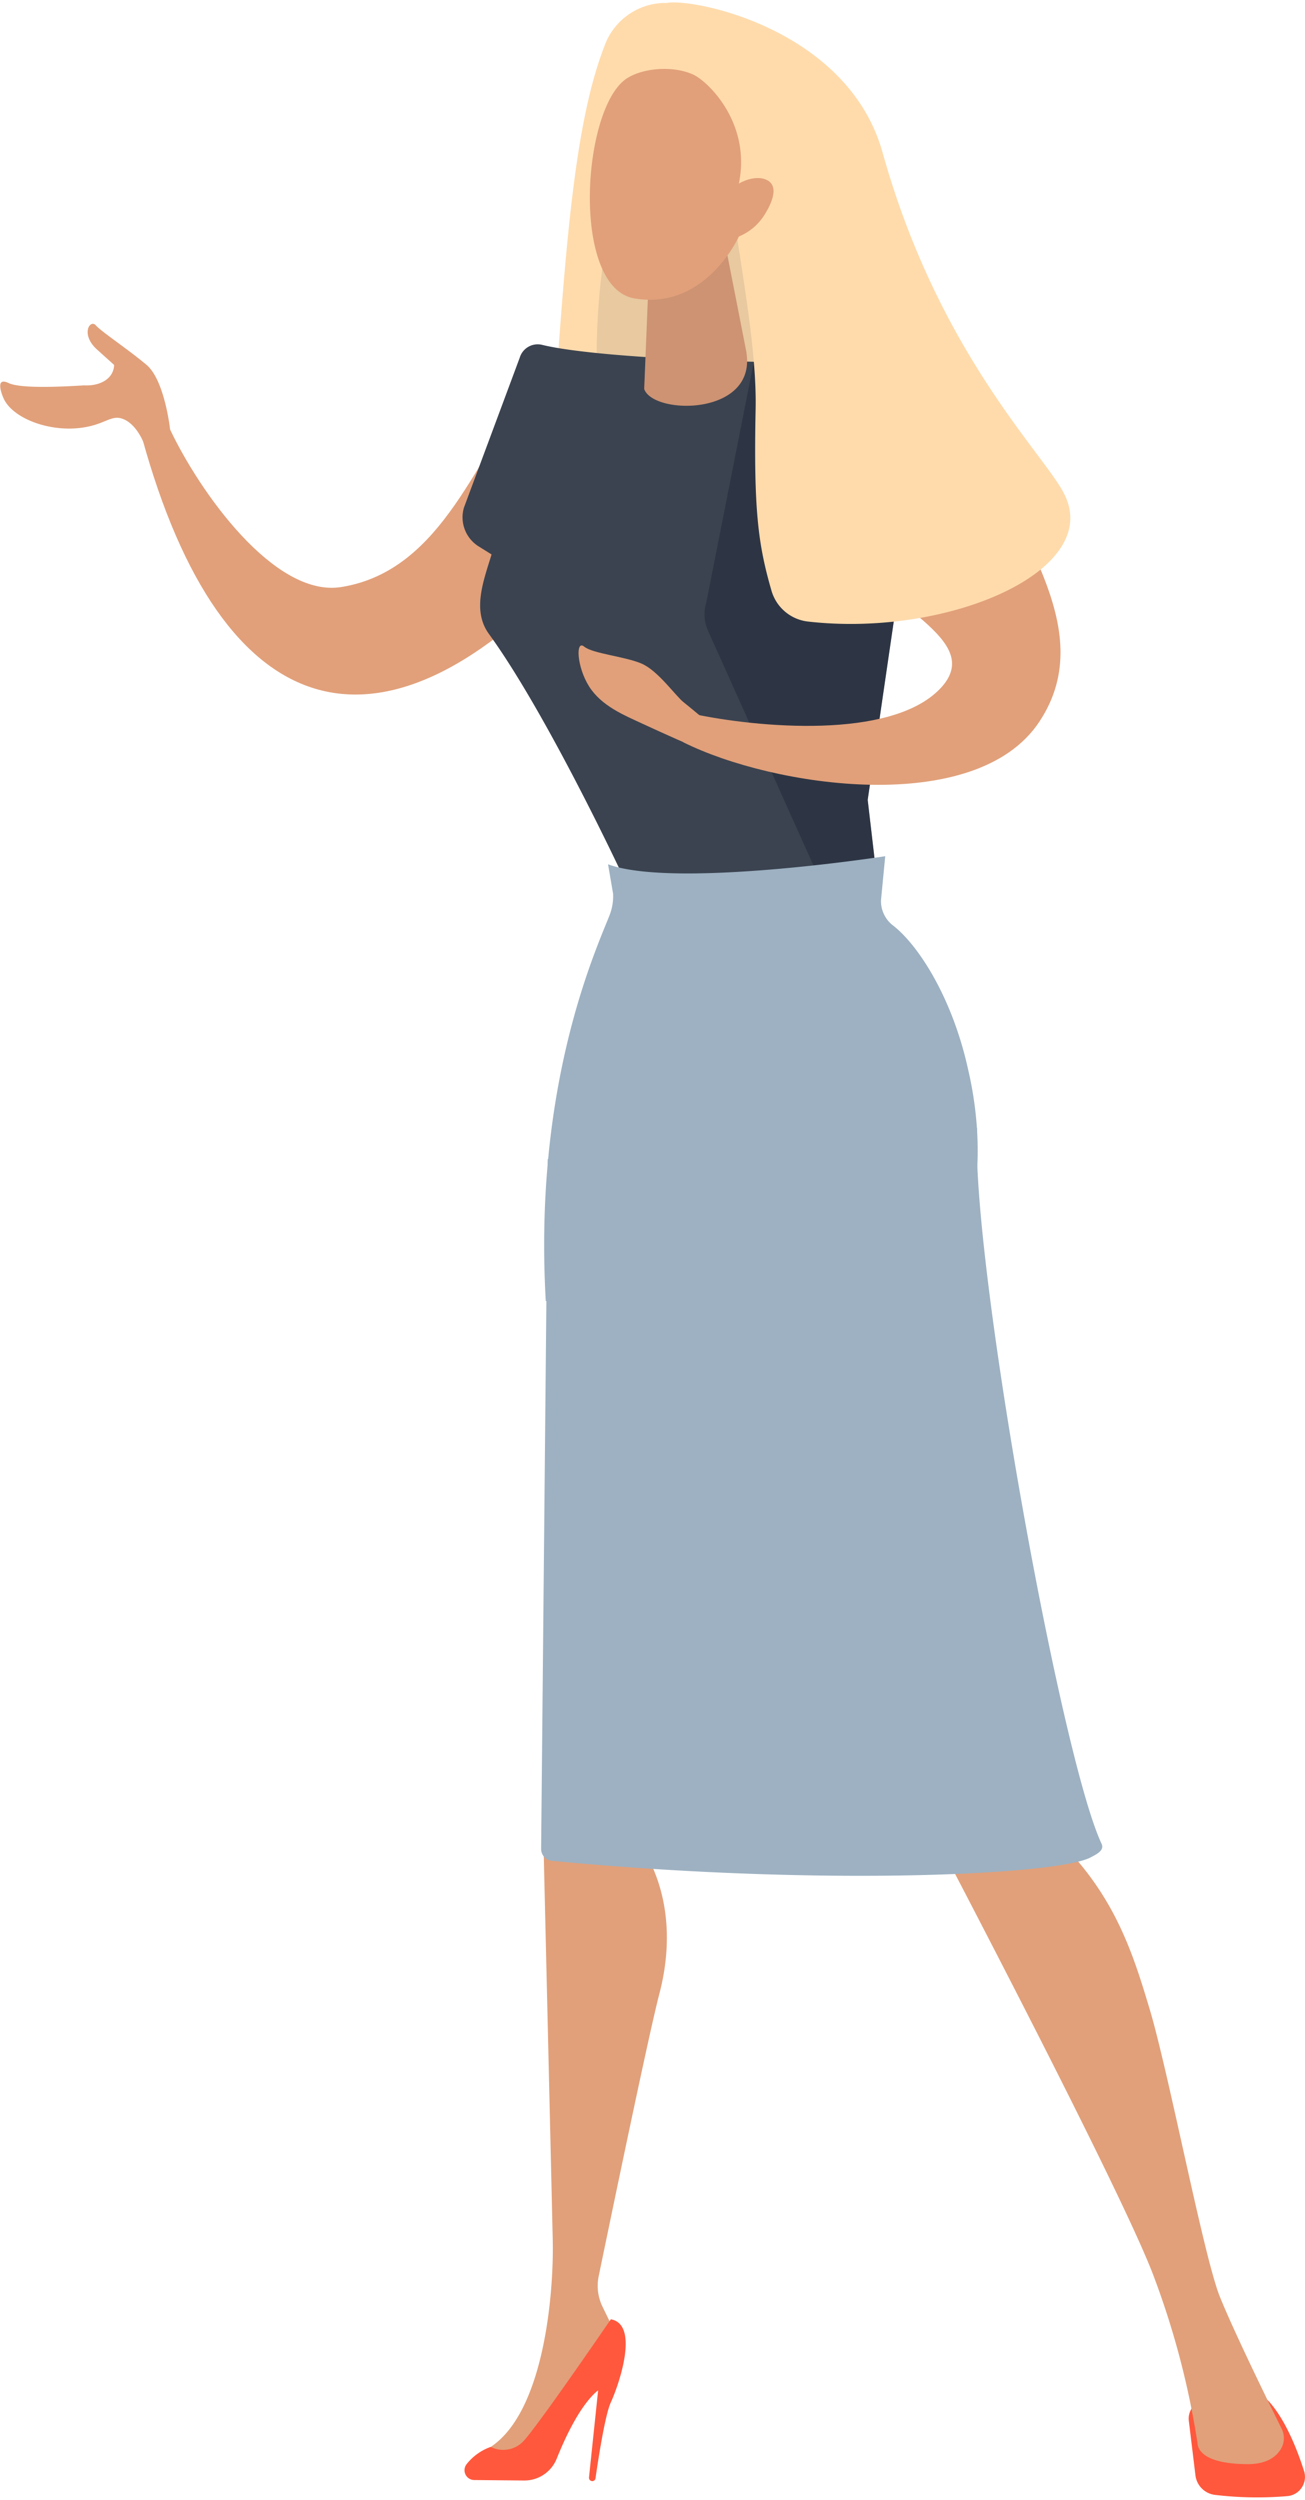 <svg xmlns="http://www.w3.org/2000/svg" id="Isolation_Mode616993efe7ec1" data-name="Isolation Mode" viewBox="0 0 224.86 429.8" aria-hidden="true" width="224px" height="429px"><defs><linearGradient class="cerosgradient" data-cerosgradient="true" id="CerosGradient_id624f37943" gradientUnits="userSpaceOnUse" x1="50%" y1="100%" x2="50%" y2="0%"><stop offset="0%" stop-color="#d1d1d1"/><stop offset="100%" stop-color="#d1d1d1"/></linearGradient><linearGradient/><style>.cls-1-616993efe7ec1{fill:#ffdbac;}.cls-2-616993efe7ec1,.cls-7-616993efe7ec1{fill:#192232;}.cls-2-616993efe7ec1{opacity:0.1;}.cls-3-616993efe7ec1{fill:#ff583d;}.cls-4-616993efe7ec1{fill:#e1a07a;}.cls-5-616993efe7ec1{fill:#3b4350;}.cls-6-616993efe7ec1{fill:#9db1c2;}.cls-7-616993efe7ec1{opacity:0.4;}</style></defs><path class="cls-1-616993efe7ec1" d="M1497.34,9557.92c4.83-.46,21.17-39.67,26.36-91.87,1.08-10.83-22.32-29-21.29-34.95a11.18,11.18,0,0,0-10.58,7.46c-6.58,16.94-7.2,46.91-10.36,85.17C1480.11,9540.24,1493.78,9558.26,1497.34,9557.92Z" transform="translate(-1387.69 -9431.02)"/><path class="cls-2-616993efe7ec1" d="M1528.23,9481.76c1.08-10.83-21.9-24-27.92-24.75-9.55-1.14-12.07,43.07-7.8,48.76C1503.41,9520.32,1523,9534,1528.23,9481.76Z" transform="translate(-1387.69 -9431.02)"/><path class="cls-3-616993efe7ec1" d="M1592.53,9847.61l1.14,9.37a3.86,3.86,0,0,0,3.39,3.39,60.8,60.8,0,0,0,12.55.2,3.32,3.32,0,0,0,2.78-4.3c-1.15-3.62-3.25-9.05-6.29-12.25h-10.39A3.21,3.21,0,0,0,1592.53,9847.61Z" transform="translate(-1387.69 -9431.02)"/><path class="cls-4-616993efe7ec1" d="M1546.67,9742.72s34.42,65.31,39.9,80.22a143,143,0,0,1,7.46,28.52c.11,1.84,2.4,3.61,8.71,3.61,3.26,0,4.85-1.31,5.63-2.57a3.64,3.64,0,0,0,.14-3.56c-2-4-8.31-16.91-10.65-22.76-2.79-7-8.8-38.58-12.1-49.57s-7-22.91-21.38-33.89C1564.38,9742.72,1554.53,9733.07,1546.67,9742.72Z" transform="translate(-1387.69 -9431.02)"/><path class="cls-4-616993efe7ec1" d="M1481.2,9742.3s1.52,64.87,1.73,74.08-1.46,29.63-10.69,35.73l4,3a53.86,53.86,0,0,0,9.93-12.48c5.51-9.23,7.17-10.91,7.17-10.91l-1.82-3.75a8.16,8.16,0,0,1-.67-5.28c2-9.66,8.65-41.79,10.47-48.71,2.14-8.16,2.29-19.07-5.17-28.2S1481.2,9742.3,1481.2,9742.3Z" transform="translate(-1387.69 -9431.02)"/><path class="cls-3-616993efe7ec1" d="M1489.73,9858a.57.57,0,0,0,.57-.49c.31-2.16,1.59-10.83,2.64-13.08,1.2-2.57,5.11-13.39,0-14.31,0,0-12.72,18.6-15.16,21.1a4.79,4.79,0,0,1-5.53.88,9.21,9.21,0,0,0-4.18,3,1.69,1.69,0,0,0,1.33,2.71l8.57.08a6,6,0,0,0,5.66-3.8c1.51-3.76,4.1-9.29,7.12-11.74l-1.57,15A.58.58,0,0,0,1489.73,9858Z" transform="translate(-1387.69 -9431.02)"/><path class="cls-4-616993efe7ec1" d="M1483.59,9498.29c-4.21-3.4-.86-4.59-4.49-.48-9.23,10.44-14.77,31.05-32.6,33.91-11.57,1.86-24.5-16.57-29.49-27.12-3.62-2.54-6.21-3.57-4.83,1.43,13.67,49.72,41.62,59.86,77.7,18.33,1.32-1.52,3.5-7.12,1.79-9.78C1488.51,9509.65,1488.42,9502.19,1483.59,9498.29Z" transform="translate(-1387.69 -9431.02)"/><path class="cls-5-616993efe7ec1" d="M1481.1,9490c10.36,2.54,45.44,3.74,67.16,2.71l-11.06,75.68,1.43,12.24c-15.89,1.44-30.76,2.1-43.5,1.13,0,0-13.1-28.07-23.19-41.95-2.91-4-1-9,.45-13.7l-2.21-1.38a5.91,5.91,0,0,1-2.55-6.69l9.61-25.82A3.23,3.23,0,0,1,1481.1,9490Z" transform="translate(-1387.69 -9431.02)"/><path class="cls-6-616993efe7ec1" d="M1482.07,9630.25l-1.14,118.84a2.06,2.06,0,0,0,1.91,2.06c46.28,4.41,87,2.44,92.76-.59,1.26-.65,2.41-1.28,1.89-2.38-7-14.87-22.52-100.57-21.45-123.28" transform="translate(-1387.69 -9431.02)"/><path class="cls-4-616993efe7ec1" d="M1499.69,9473l-1,24.6c1.55,4.55,19.62,4.68,17.57-6.54-.06-.33-3.28-16.72-3.28-16.72a2.91,2.91,0,0,0-2.59-2.79l-5.8-1.21C1502.36,9469.84,1500,9471.11,1499.69,9473Z" transform="translate(-1387.69 -9431.02)"/><path class="cls-2-616993efe7ec1" d="M1499.69,9473l-1,24.6c1.55,4.55,19.62,4.68,17.57-6.54-.06-.33-3.28-16.72-3.28-16.72a2.91,2.91,0,0,0-2.59-2.79l-5.8-1.21C1502.36,9469.84,1500,9471.11,1499.69,9473Z" transform="translate(-1387.69 -9431.02)"/><path class="cls-4-616993efe7ec1" d="M1417,9504.6s-.91-8.5-4.07-11.16-7.74-5.69-8.73-6.8-2.71,1.54.22,4.18l2.93,2.64a3.17,3.17,0,0,1-.34,1.37c-.73,1.47-2.64,2.27-4.83,2.15-8.58.54-11.84.16-13-.4-.18-.08-.87-.42-1.23-.14-.56.44.08,2.21.38,2.83,1.75,3.77,9.35,6.39,15.59,4.55,2.28-.67,3.25-1.61,4.77-1.12,2.42.78,4.1,4.14,4.61,7Z" transform="translate(-1387.69 -9431.02)"/><path class="cls-4-616993efe7ec1" d="M1508.34,9559.64c-.06.11-7-3-10-4.4s-7-3-9.14-6.39-2.35-8.09-.86-6.87,7,1.69,9.88,2.92,5.92,5.65,7.28,6.68c.89.69,5.56,4.61,5.56,4.61Z" transform="translate(-1387.69 -9431.02)"/><path class="cls-7-616993efe7ec1" d="M1517.58,9492.89l-8.19,41.48a7,7,0,0,0,.27,4.83l18.61,41.42,10.36,0-1.43-12.24,5.27-36.09Z" transform="translate(-1387.69 -9431.02)"/><path class="cls-4-616993efe7ec1" d="M1557.13,9505.21c3.79,16,20.59,33.22,9.64,49.72s-45.87,11.26-61.34,3.53c.69-2.38-.14-3.12,1.57-4.91,11.17,2.38,34.08,4.5,42.61-4.25s-11.36-14.42-12-22.91S1549.4,9508.59,1557.13,9505.21Z" transform="translate(-1387.69 -9431.02)"/><path class="cls-1-616993efe7ec1" d="M1526.78,9537.65a7.42,7.42,0,0,1-6.18-5.38c-2.29-7.93-3.06-13.88-2.71-31.22.23-11-2.83-25.58-4.48-38.64-3.27-26-17-30.51-10.65-31.34,5.29-.68,31.14,4.87,37,25.78,9.68,34.68,28,52.11,31.31,58.85C1577.76,9528.88,1551.05,9540.47,1526.78,9537.65Z" transform="translate(-1387.69 -9431.02)"/><path class="cls-4-616993efe7ec1" d="M1515,9471.34s-5.73,12.77-18,10.66c-10.94-1.88-9.07-32.7-1.36-37.86,2.58-1.73,7.67-2.34,11.36-.76,2.6,1.1,10.17,8.36,8,18.84,2.49-1.41,4.9-1.16,5.68.14,1,1.65-.86,4.6-1.28,5.27A9.44,9.44,0,0,1,1515,9471.34Z" transform="translate(-1387.69 -9431.02)"/><path class="cls-6-616993efe7ec1" d="M1492.46,9579.48l.87,5.07a9,9,0,0,1-.6,3.68c-2.45,6.24-13.12,29.35-11,66.46,0,0,27.2,12.59,54.19,6.11,15.2-3.66,21.22-19,20.1-35.9a63.69,63.69,0,0,0-1.53-10.13c-2.72-12.35-8.58-21.42-13-24.81a5.3,5.3,0,0,1-2-4.28l.73-7.59S1503.93,9583.71,1492.46,9579.48Z" transform="translate(-1387.69 -9431.02)"/></svg>